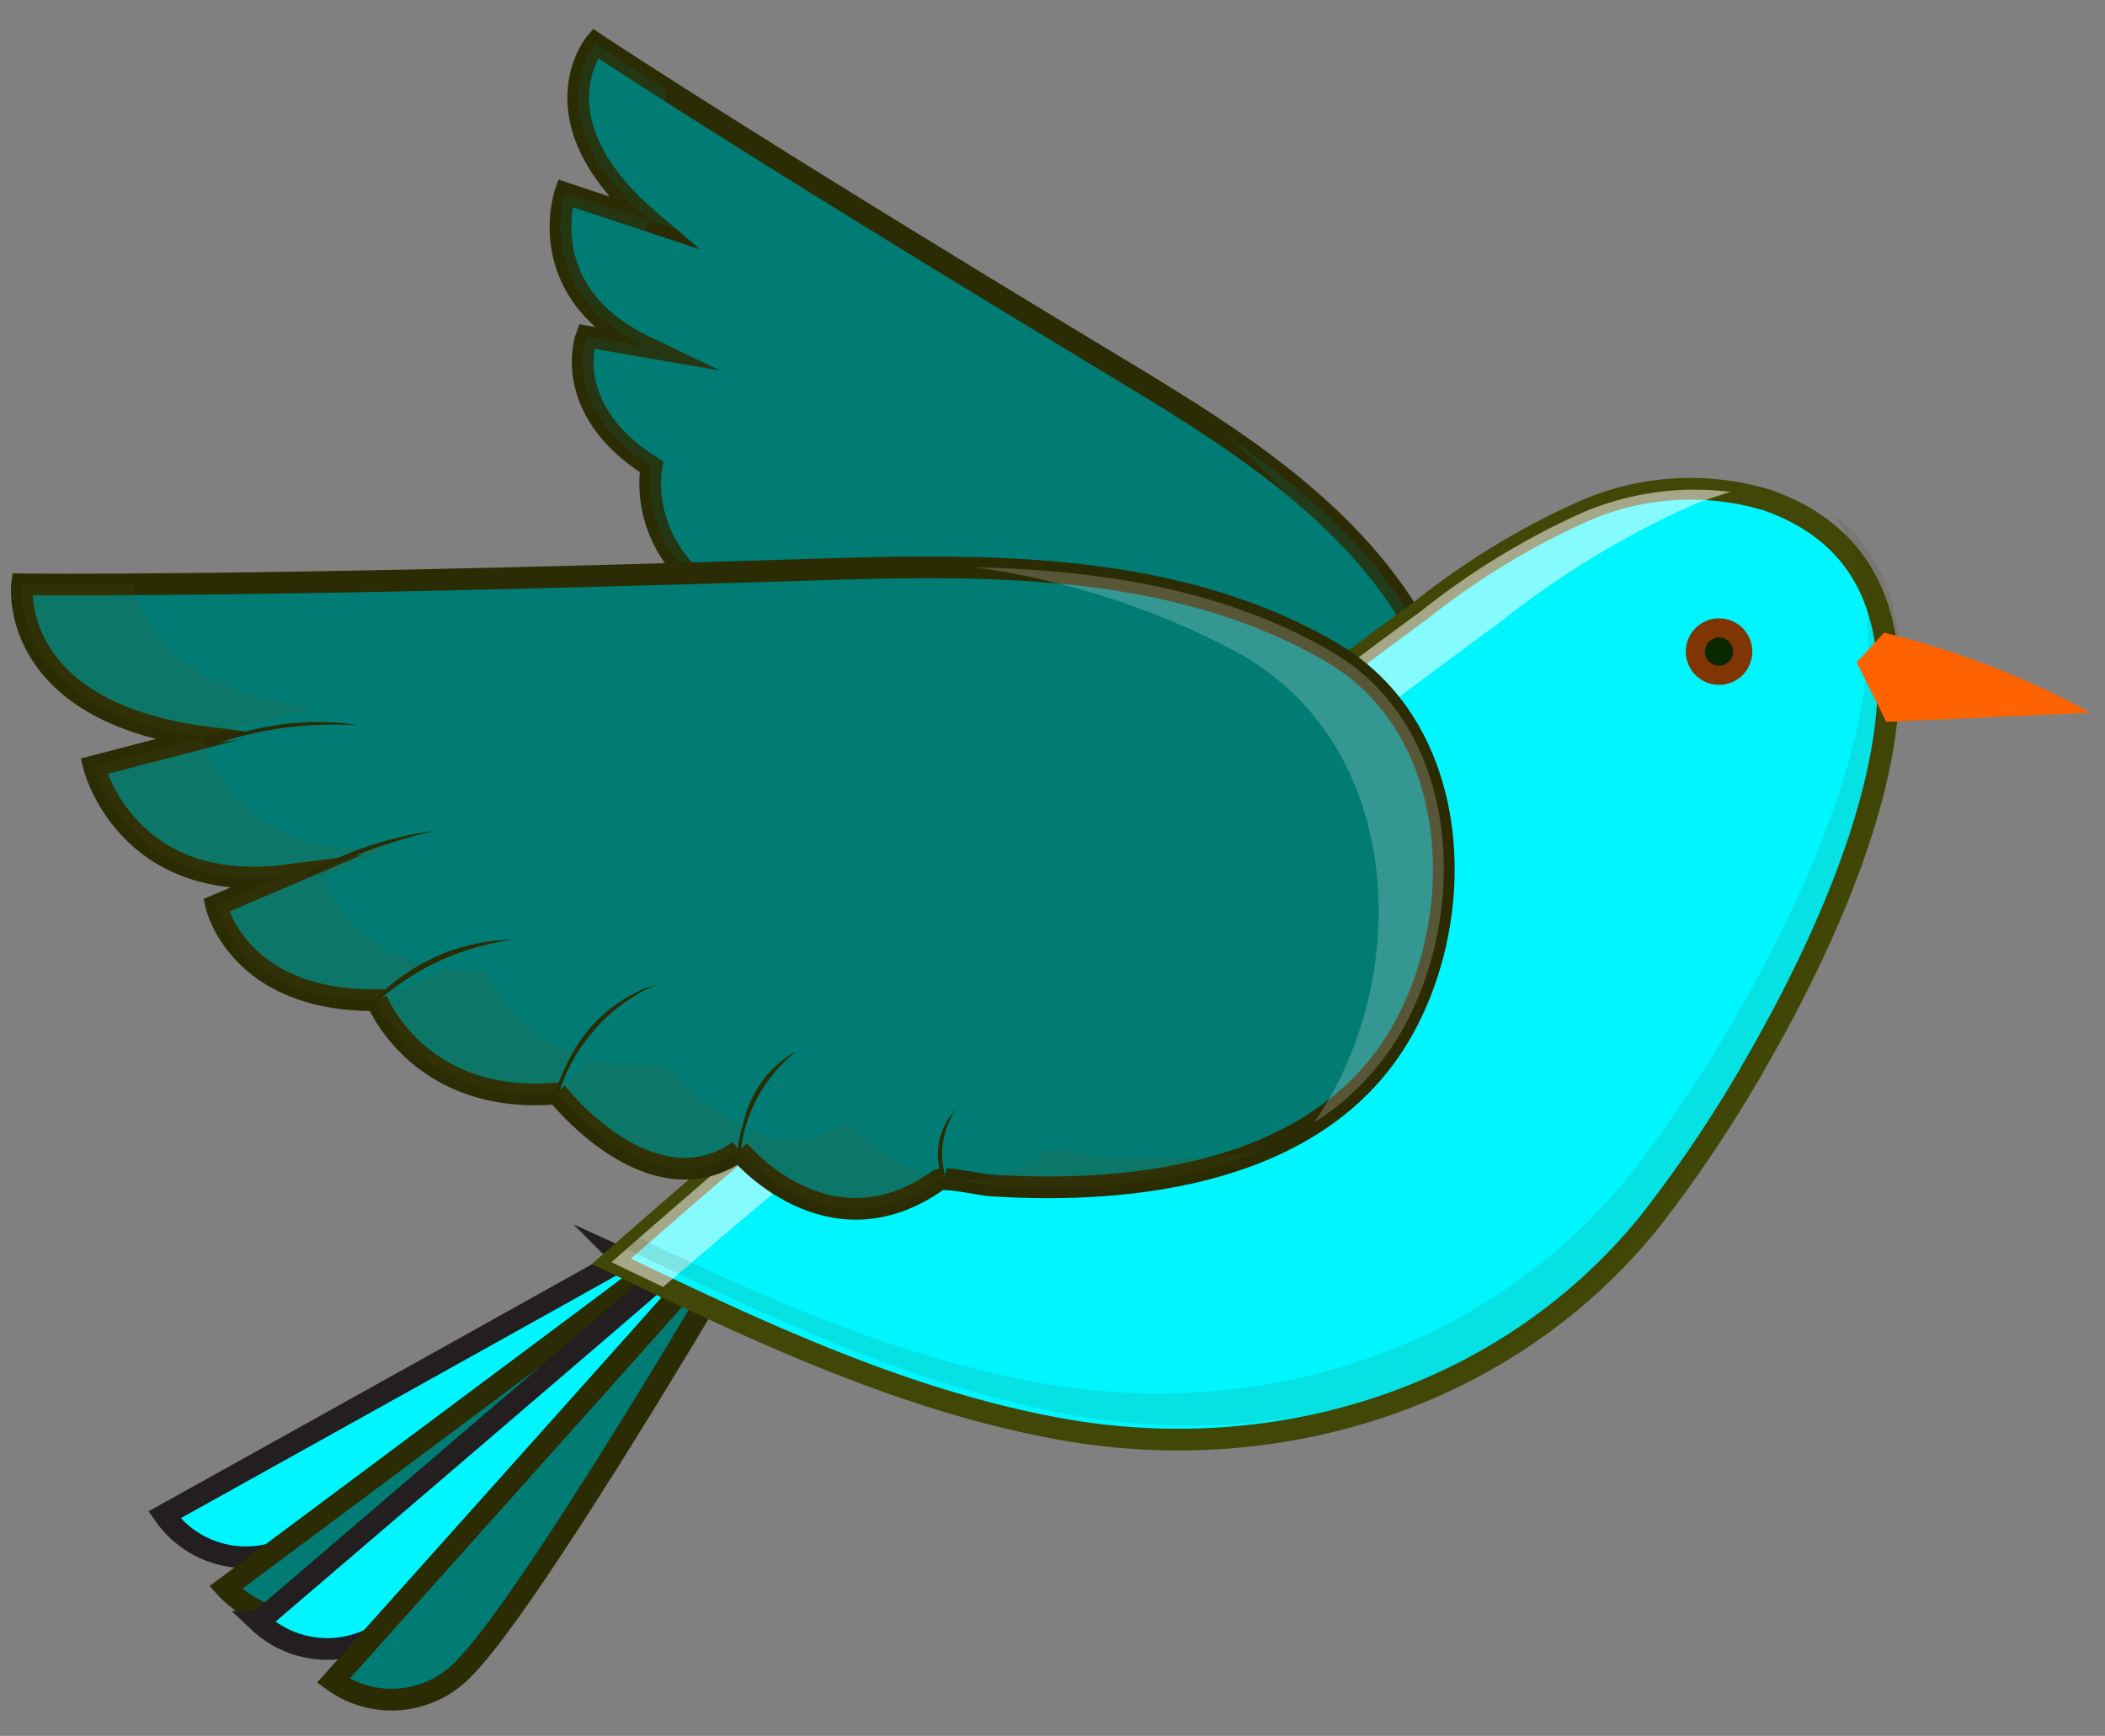 <svg xmlns="http://www.w3.org/2000/svg" xmlns:xlink="http://www.w3.org/1999/xlink" width="97" height="80" viewBox="0 0 97 80">
  <rect x="0" y="0" width="97" height="80" fill="#808080" stroke="none"/>
  <defs>
    <clipPath id="clip-Bird_1">
      <rect width="97" height="80"/>
    </clipPath>
  </defs>
  <g id="Bird_1" data-name="Bird 1" clip-path="url(#clip-Bird_1)">
    <g id="Group_21021" data-name="Group 21021" transform="translate(1 2)">
      <g id="Group_20969" data-name="Group 20969" transform="translate(24.829 0)">
        <path id="Path_161407" data-name="Path 161407" d="M4954.76,472.633s.573,4.991,5.428,4.788c.271-.012,1.192.952,1.458,1.15,4.216,3.15,10.26,6.12,15.453,3.443,4.457-2.3,7.784-8.077,5.309-12.908-3.143-6.135-9.3-9.745-15-13.182-16.647-10.053-23.245-14.454-23.245-14.454s-2.946,3.538,2.557,8.213l-3.943-1.306s-1.564,4.545,3.688,7.069l-2.713-.469s-1.239,3.331,3,6.008c0,0-.815,4,3.629,6.351,0,0,.484,5.437,4.377,5.3Z" transform="translate(-4942.561 -441.47)" fill="#007c74" stroke="#2b2b04" stroke-miterlimit="10" stroke-width="1"/>
        <path id="Path_161408" data-name="Path 161408" d="M4943.163,585.692c5.436-2.65,9.375-9.539,6.185-15.45a28.419,28.419,0,0,0-6.264-7.682c3.684,2.518,7.054,5.46,9.12,9.492,2.475,4.831-.852,10.61-5.309,12.908a9.462,9.462,0,0,1-4.423,1.039c.231-.094.464-.2.692-.307Z" transform="translate(-4912.343 -544.432)" fill="#007c74" opacity="0.21"/>
        <g id="Group_20963" data-name="Group 20963" transform="translate(0)" opacity="0.14">
          <path id="Path_161409" data-name="Path 161409" d="M5035.037,495.916l-2.714-.469s-1.239,3.331,3,6.008c0,0-.817,4,3.627,6.351,0,0,.484,5.437,4.378,5.3,0,0,.573,4.991,5.427,4.788.272-.012,1.193.952,1.46,1.15a27.439,27.439,0,0,0,5.075,3.047,22.4,22.4,0,0,1-8.925-4.283c-.264-.2-1.188-1.162-1.459-1.15-4.854.2-5.427-4.788-5.427-4.788-3.894.141-4.377-5.3-4.377-5.3-4.446-2.354-3.628-6.351-3.628-6.351-4.237-2.677-3-6.008-3-6.008l2.713.469c-5.252-2.524-3.688-7.069-3.688-7.069l3.836,1.271C5031.2,489.3,5030.047,493.519,5035.037,495.916Z" transform="translate(-5027.28 -480.702)" fill="#007c74"/>
          <path id="Path_161410" data-name="Path 161410" d="M5161.657,441.47s1.044.7,3.346,2.166c-.51,1.347-.755,4.042,3.059,7.283l-3.921-1.3C5158.737,444.976,5161.657,441.47,5161.657,441.47Z" transform="translate(-5160.051 -441.47)" fill="#007c74"/>
        </g>
        <g id="Group_20964" data-name="Group 20964" transform="translate(12.142 29.237)">
          <path id="Path_161411" data-name="Path 161411" d="M5108.17,638.828s1.749-2.071,3.7-1.891" transform="translate(-5108.113 -636.901)" fill="#007c74"/>
          <path id="Path_161412" data-name="Path 161412" d="M5108.283,638.738a5.541,5.541,0,0,1,3.643-1.939c-1.456-.25-2.846.805-3.756,1.841l.113.1Z" transform="translate(-5108.17 -636.762)" fill="#007c74"/>
        </g>
        <g id="Group_20965" data-name="Group 20965" transform="translate(7.774 24.3)">
          <path id="Path_161413" data-name="Path 161413" d="M5127.209,605.716a5.979,5.979,0,0,1,5.228-1.31" transform="translate(-5127.162 -604.149)" fill="#007c74"/>
          <path id="Path_161414" data-name="Path 161414" d="M5127.3,605.407a6.443,6.443,0,0,1,4.486-1.464c.229.01.463.069.691.1a5.42,5.42,0,0,0-5.275,1.255l.1.111h0Z" transform="translate(-5127.2 -603.785)" fill="#007c74"/>
        </g>
        <g id="Group_20968" data-name="Group 20968" transform="translate(17.785 34.161)">
          <path id="Path_161420" data-name="Path 161420" d="M5083.629,671.538a2.535,2.535,0,0,1,1.716-1.888" transform="translate(-5083.556 -669.65)" fill="#007c74"/>
          <path id="Path_161421" data-name="Path 161421" d="M5083.767,671.55a2.846,2.846,0,0,1,1.07-1.567,3.451,3.451,0,0,1,.572-.332,3.2,3.2,0,0,0-.327.088,2.267,2.267,0,0,0-1.249,1.129,2.208,2.208,0,0,0-.214.659l.147.024Z" transform="translate(-5083.619 -669.65)" fill="#007c74"/>
        </g>
      </g>
      <path id="Path_161422" data-name="Path 161422" d="M5208.222,815.68c.022.01-21.152,11.794-21.152,11.794a4.586,4.586,0,0,0,5.917,1.409c3.734-1.833,16.424-12.633,16.424-12.633l-1.188-.569Z" transform="translate(-5180.495 -759.657)" fill="#00f6ff" stroke="#231f20" stroke-miterlimit="10" stroke-width="1"/>
      <path id="Path_161423" data-name="Path 161423" d="M5198.874,820.05c.025.008-19.4,14.489-19.4,14.489a4.587,4.587,0,0,0,6.052.614c3.458-2.31,14.606-14.7,14.606-14.7Z" transform="translate(-5170.075 -763.373)" fill="#007c74" stroke="#2b2b04" stroke-miterlimit="10" stroke-width="1"/>
      <path id="Path_161424" data-name="Path 161424" d="M5194.274,822.041c.025.006-18.384,15.763-18.384,15.763a4.588,4.588,0,0,0,6.08.2c3.295-2.538,13.583-15.646,13.583-15.646l-1.279-.322Z" transform="translate(-5164.964 -765.065)" fill="#00f6ff" stroke="#231f20" stroke-miterlimit="10" stroke-width="1"/>
      <path id="Path_161425" data-name="Path 161425" d="M5183.926,824.9c.026,0-16.137,18.058-16.137,18.058a4.587,4.587,0,0,0,6.052-.6c2.929-2.951,11.393-17.306,11.393-17.306l-1.31-.15Z" transform="translate(-5153.433 -767.497)" fill="#007c74" stroke="#2b2b04" stroke-miterlimit="10" stroke-width="1"/>
      <path id="Path_161426" data-name="Path 161426" d="M4858.354,604.895c5.263-9.119,10.319-22.456.492-25.892a12.25,12.25,0,0,0-8.511.536,34.907,34.907,0,0,0-7.422,4.526q-19.306,14.186-37.323,30.02c6.667,3.2,13.444,6.425,20.725,7.734,10.078,1.81,20.6-1.5,27.109-9.55a60.992,60.992,0,0,0,4.933-7.373Z" transform="translate(-4778.415 -557.955)" fill="#00f6ff" stroke="#414706" stroke-miterlimit="10" stroke-width="1"/>
      <path id="Path_161427" data-name="Path 161427" d="M4903.921,579.491a41.57,41.57,0,0,0-8.851,5.4q-19.831,14.572-38.528,30.608-1.194-.566-2.382-1.139,17.995-15.814,37.323-30.02a34.948,34.948,0,0,1,7.421-4.526,13.161,13.161,0,0,1,6.833-.951,18.912,18.912,0,0,0-1.813.627Z" transform="translate(-4826.983 -558.19)" fill="#fff" opacity="0.52"/>
      <path id="Path_161428" data-name="Path 161428" d="M4821.22,626.472c10.077,1.81,20.6-1.5,27.108-9.55a61.227,61.227,0,0,0,4.933-7.373c4.3-7.456,8.465-17.73,4.469-23.109,6.321,4.74,1.748,16.375-2.99,24.588a60.858,60.858,0,0,1-4.934,7.373c-6.51,8.05-17.028,11.361-27.108,9.55-7.281-1.308-14.055-4.532-20.725-7.734l.57-.5C4808.554,622.58,4814.682,625.3,4821.22,626.472Z" transform="translate(-4774.255 -564.737)" fill="#3a3a0a" opacity="0.11"/>
      <path id="Path_161429" data-name="Path 161429" d="M4975.536,629.648s4.086,4.961,9.156,1.368c.284-.2,1.945.193,2.368.222,6.719.452,15.273-.56,18.991-7.045,3.19-5.565,2.745-14.086-3.271-17.553-7.641-4.4-16.768-4-25.271-3.732-24.87.775-35.014.635-35.014.635s-.705,5.848,8.453,7.045l-5.142,1.339s1.479,5.969,8.876,5.027l-3.241,1.383s.986,4.439,7.4,4.368c0,0,1.9,4.861,8.313,4.3,0,0,4.3,5.5,8.386,2.647Z" transform="translate(-4942.479 -578.612)" fill="#007c74" stroke="#2b2b04" stroke-miterlimit="10" stroke-width="1"/>
      <path id="Path_161430" data-name="Path 161430" d="M4958.646,627.539c4-6.625,3.438-16.764-4.1-20.893a36.35,36.35,0,0,0-12.067-3.9c5.708.144,11.372.96,16.393,3.855,6.018,3.469,6.462,11.989,3.273,17.553a12.117,12.117,0,0,1-4.029,4.191c.184-.262.363-.533.53-.812Z" transform="translate(-4898.572 -578.605)" fill="#fff" opacity="0.21"/>
      <g id="Group_20970" data-name="Group 20970" transform="translate(0 24.93)" opacity="0.14">
        <path id="Path_161431" data-name="Path 161431" d="M5012.4,660.272l-3.242,1.383s.987,4.439,7.4,4.368c0,0,1.9,4.861,8.313,4.3,0,0,4.3,5.5,8.385,2.647,0,0,4.086,4.961,9.158,1.368.282-.2,1.944.193,2.367.222a35.171,35.171,0,0,0,7.568-.256c-3.9,1.621-8.557,1.873-12.563,1.6-.424-.028-2.084-.421-2.368-.221-5.072,3.593-9.156-1.368-9.156-1.368-4.086,2.858-8.386-2.647-8.386-2.647-6.41.563-8.313-4.3-8.313-4.3-6.412.071-7.4-4.368-7.4-4.368l3.241-1.383c-7.4.942-8.876-5.027-8.876-5.027l5-1.3c.153.541,1.839,5.878,8.864,4.982Z" transform="translate(-4995.206 -648.209)" fill="#56561e"/>
        <path id="Path_161432" data-name="Path 161432" d="M5290.314,607.99s1.6.022,5.1,0c.391,1.8,2,4.867,8.347,5.7l-5.112,1.331c-9.031-1.234-8.337-7.029-8.337-7.029Z" transform="translate(-5290.299 -607.99)" fill="#56561e"/>
      </g>
      <path id="Path_161433" data-name="Path 161433" d="M4754.2,626.569a39.216,39.216,0,0,0-9.511-3.689l-1.268,1.364,1.365,2.743Z" transform="translate(-4658.865 -595.721)" fill="#fe6300"/>
      <g id="Group_20971" data-name="Group 20971" transform="translate(76.682 26.496)">
        <circle id="Ellipse_1229" data-name="Ellipse 1229" cx="1.533" cy="1.533" r="1.533" transform="translate(0 0)" fill="#803505"/>
        <circle id="Ellipse_1230" data-name="Ellipse 1230" cx="0.65" cy="0.65" r="0.65" transform="translate(0.883 0.883)" fill="#092800"/>
      </g>
      <g id="Group_20972" data-name="Group 20972" transform="translate(32.981 46.434)">
        <path id="Path_161434" data-name="Path 161434" d="M5141.65,756.232s.438-3.439,2.658-4.6" transform="translate(-5141.575 -751.63)" fill="#007c74"/>
        <path id="Path_161435" data-name="Path 161435" d="M5141.809,756.251a6.881,6.881,0,0,1,2.583-4.611,4.962,4.962,0,0,0-2.433,3.238,7.642,7.642,0,0,0-.3,1.355l.149.019h0Z" transform="translate(-5141.66 -751.639)" fill="#2b2b04"/>
      </g>
      <g id="Group_20973" data-name="Group 20973" transform="translate(24.599 43.348)">
        <path id="Path_161436" data-name="Path 161436" d="M5184.01,736.061s1.056-3.951,4.7-5.041" transform="translate(-5183.938 -731.02)" fill="#007c74"/>
        <path id="Path_161437" data-name="Path 161437" d="M5184.145,736.089a8.091,8.091,0,0,1,4.011-4.8l.62-.259c-.148.045-.5.153-.646.2a6.8,6.8,0,0,0-3.437,3.151,7.762,7.762,0,0,0-.694,1.672l.145.039h0Z" transform="translate(-5184 -731.028)" fill="#2b2b04"/>
      </g>
      <g id="Group_20974" data-name="Group 20974" transform="translate(16.304 41.309)">
        <path id="Path_161438" data-name="Path 161438" d="M5228.83,720.183a10.154,10.154,0,0,1,6.306-2.783" transform="translate(-5228.776 -717.399)" fill="#007c74"/>
        <path id="Path_161439" data-name="Path 161439" d="M5228.938,720.231a11.581,11.581,0,0,1,6.252-2.834,8.832,8.832,0,0,0-5,1.591,8.1,8.1,0,0,0-1.362,1.139l.108.1Z" transform="translate(-5228.83 -717.397)" fill="#2b2b04"/>
      </g>
      <path id="Path_161440" data-name="Path 161440" d="M5259.25,685.987a28.3,28.3,0,0,1,5.122-1.925c.25-.075.506-.123.761-.192a16.359,16.359,0,0,0-4.536,1.29,14.858,14.858,0,0,0-1.418.7l.071.132h0Z" transform="translate(-5246.116 -647.58)" fill="#2b2b04"/>
      <g id="Group_20975" data-name="Group 20975" transform="translate(8.805 31.265)">
        <path id="Path_161441" data-name="Path 161441" d="M5278.94,649.849a15.678,15.678,0,0,1,6.694-.81" transform="translate(-5278.912 -648.874)" fill="#007c74"/>
        <path id="Path_161442" data-name="Path 161442" d="M5279,649.578a17.093,17.093,0,0,1,6.666-.88l-.42-.07a12.836,12.836,0,0,0-4.661.323,14.278,14.278,0,0,0-1.639.486l.052.141h0Z" transform="translate(-5278.95 -648.533)" fill="#2b2b04"/>
      </g>
      <g id="Group_20976" data-name="Group 20976" transform="translate(42.221 49.129)">
        <path id="Path_161443" data-name="Path 161443" d="M5092.814,772.85a3.238,3.238,0,0,1,.528-3.22" transform="translate(-5092.504 -769.63)" fill="#007c74"/>
        <path id="Path_161444" data-name="Path 161444" d="M5092.977,772.829a3.585,3.585,0,0,1,.459-3.189,4.133,4.133,0,0,0-.28.328,3,3,0,0,0-.317,2.922l.137-.06h0Z" transform="translate(-5092.599 -769.639)" fill="#2b2b04"/>
      </g>
    </g>
  </g>
</svg>
